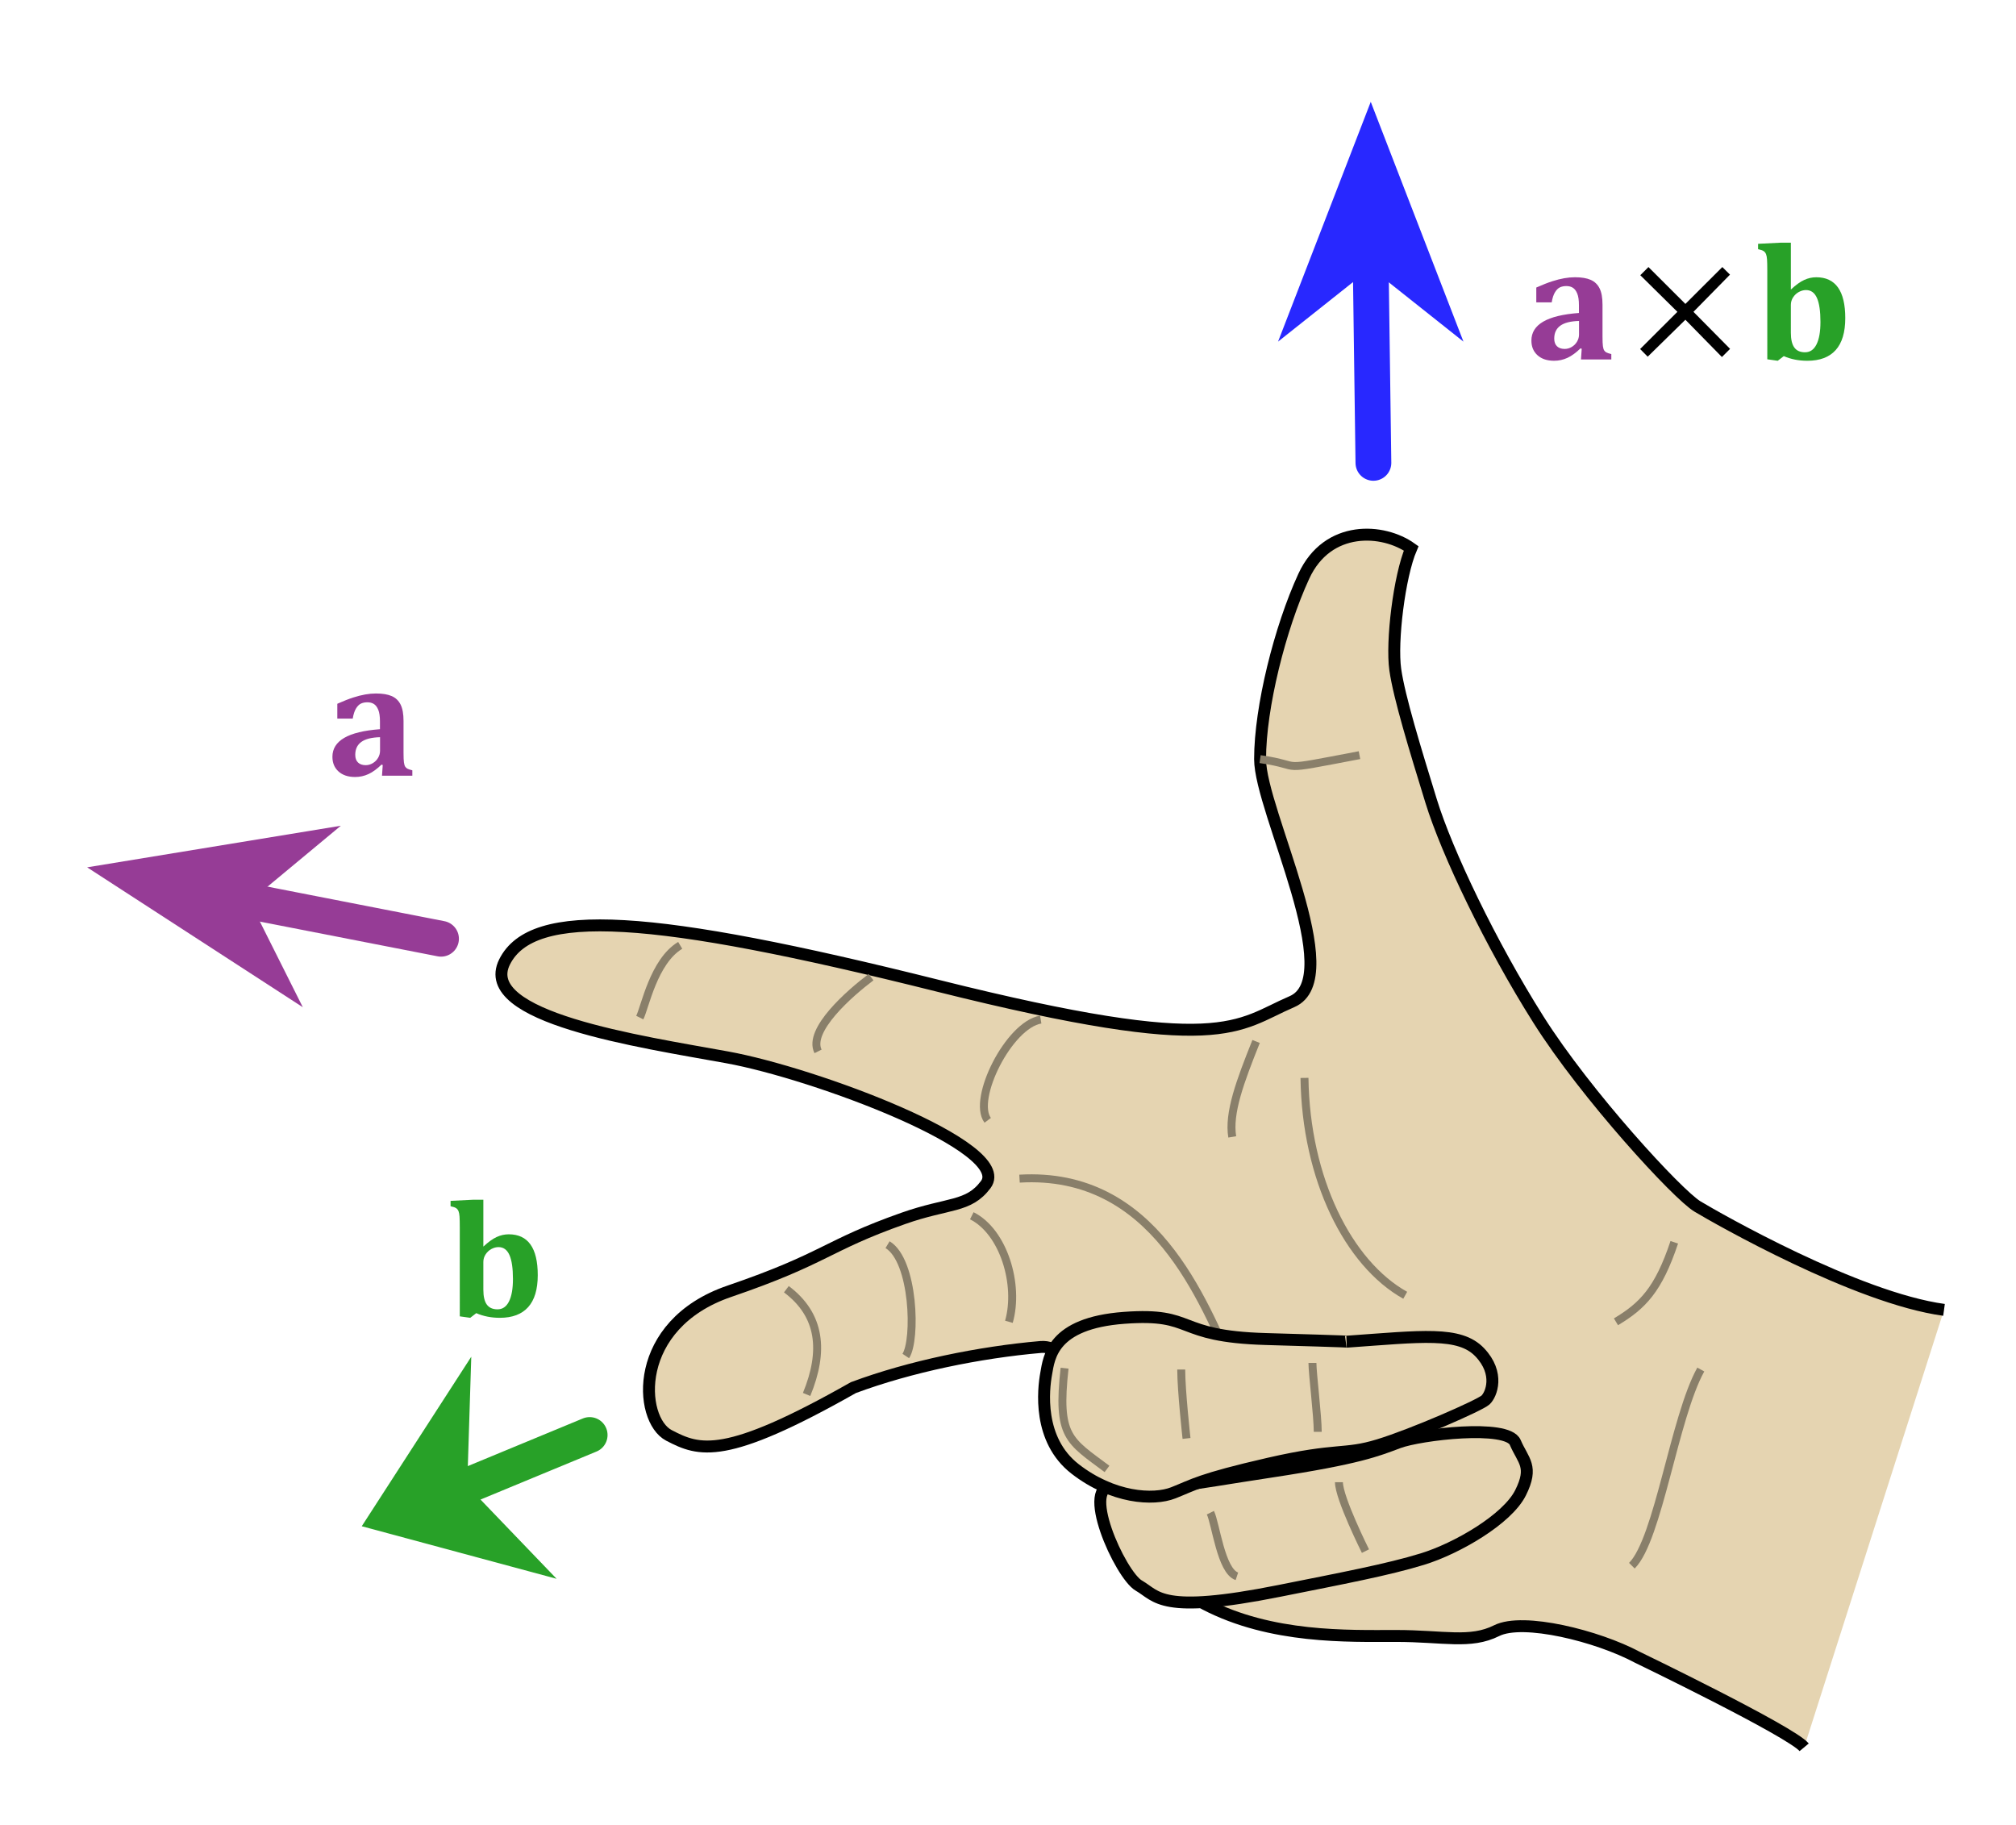 <?xml version="1.0" encoding="UTF-8"?>
<!-- Generator: Adobe Illustrator 13.0.0, SVG Export Plug-In  -->
<!DOCTYPE svg PUBLIC "-//W3C//DTD SVG 1.1//EN" "http://www.w3.org/Graphics/SVG/1.1/DTD/svg11.dtd">
<svg version="1.1" xmlns="http://www.w3.org/2000/svg" xmlns:xlink="http://www.w3.org/1999/xlink" xmlns:a="http://ns.adobe.com/AdobeSVGViewerExtensions/3.0/" x="0px" y="0px" width="507px" height="459px" viewBox="-21.914 -25.609 507 459" enable-background="new -21.914 -25.609 507 459" xml:space="preserve">
<defs>
</defs>
<path fill="#E5D4B1" stroke="#000000" stroke-width="3" d="M466.982,303.788c-22-3-57-23-62-26s-28-28-40-47s-23-42-27-55  s-8-26-9-33s1-23.5,4-30.5c-7-5-21-6-27,7s-11,33-11,46s22,55,8,61s-17,14-89-4s-102-20-109-6s34,20,56,24s72.021,22.634,65,32  c-4.35,5.802-9.375,4.488-20.709,8.488c-19.611,6.922-19.308,9.966-43.791,18.345c-24.433,8.362-22.843,32.226-15.167,36.23  s14.016,6.342,46.386-12.013c14.35-5.34,31.782-8.885,47.115-10.218s24.668,56,41.334,64.667s35.999,8,47.999,8  s18.666,2.001,25.333-1.333s25.334,1.332,35.334,6.666c0,0,38.667,18.667,42,22.667"/>
<path fill="none" stroke="#897F6A" stroke-width="2" d="M234.483,270.787c33.999-1.999,45.999,30.667,53.999,48.001"/>
<path fill="none" stroke="#897F6A" stroke-width="2" d="M306.149,245.453c0.334,25.334,11.001,46.668,25.333,54.666"/>
<path fill="none" stroke="#897F6A" stroke-width="2" d="M239.816,230.787c-8,1.333-17.333,20-13.333,25.333"/>
<path fill="none" stroke="#897F6A" stroke-width="2" d="M197.149,220.12c-5.333,4-16,13.333-13.333,18.667"/>
<path fill="none" stroke="#897F6A" stroke-width="2" d="M149.149,212.12c-6.667,4-8.834,15.501-10.167,18.167"/>
<path fill="none" stroke="#897F6A" stroke-width="2" d="M222.483,280.121c8,4,12,17.332,9.333,26.666"/>
<path fill="none" stroke="#897F6A" stroke-width="2" d="M201.296,287.393c6.667,4,7.248,23.993,4.581,27.993"/>
<path fill="none" stroke="#897F6A" stroke-width="2" d="M175.848,298.59c8.648,6.485,9.591,15.534,5.089,26.466"/>
<path fill="none" stroke="#897F6A" stroke-width="2" d="M293.982,236.288c-4,10-7,18-6,24"/>
<path fill="none" stroke="#897F6A" stroke-width="2" d="M294.982,165.288c11.947,1.707,2.677,3.252,25-1"/>
<path fill="none" stroke="#897F6A" stroke-width="2" d="M399.149,286.788c-4,12-8,15.999-14.667,19.999"/>
<path fill="#E5D4B1" stroke="#000000" stroke-width="3" d="M299.816,374.455c15.905-3.181,27.334-5.333,36-8  s21.332-10.001,24.666-16.667s0.667-7.999-1.333-12.666s-23.999-2-29.333,0s-10,4-32,7.333s-28,5-39.334,3.666  c-9.292-1.094,1.335,22.333,6.001,25S269.816,380.455,299.816,374.455z"/>
<path fill="#E5D4B1" stroke="#000000" stroke-width="3" d="M316.784,311.788c18.897-1.333,28.348-2.666,33.435,2.667  s2.906,10.667,1.453,12s-18.171,8.666-26.893,11.333c-8.723,2.667-10.176,0.667-27.619,4.667c-17.444,4-18.897,5.333-23.986,7.333  c-5.088,2-15.263,1.333-24.711-6c-9.449-7.333-7.996-20-7.269-24c0.727-4,1.455-12.667,19.625-14s12.354,4.666,35.614,5.333  C319.691,311.788,316.784,311.788,316.784,311.788z"/>
<path fill="none" stroke="#897F6A" stroke-width="2" d="M245.815,318.455c-1.923,17.305,1.109,18.166,10.667,25.333"/>
<path fill="none" stroke="#897F6A" stroke-width="2" d="M275.149,318.787c0,5.333,1.333,17.333,1.333,17.333"/>
<path fill="none" stroke="#897F6A" stroke-width="2" d="M308.149,317.12c0,2.667,1.334,13.333,1.334,17.333"/>
<path fill="none" stroke="#897F6A" stroke-width="2" d="M314.815,347.122c0,4,6.667,17.333,6.667,17.333"/>
<path fill="none" stroke="#897F6A" stroke-width="2" d="M282.482,354.788c1.333,2.667,2.667,14.666,6.667,16"/>
<path fill="none" stroke="#897F6A" stroke-width="2" d="M405.815,318.788c-6.666,12-10.666,42.668-17.333,49.334"/>
<line fill="none" stroke="#2828FF" stroke-width="9" stroke-linecap="round" x1="323.482" y1="90.788" x2="322.814" y2="41.788"/>
<polygon fill="#2828FF" points="322.814,41.788 299.501,60.3 322.814,0 346.127,60.3 "/>
<line fill="none" stroke="#963C96" stroke-width="9" stroke-linecap="round" x1="88.996" y1="210.46" x2="40.9" y2="201.067"/>
<polygon fill="#963C96" points="40.9,201.067 54.24,227.68 0,192.5 63.799,182.044 "/>
<line fill="none" stroke="#28A128" stroke-width="9" stroke-linecap="round" x1="126.377" y1="335.255" x2="95.585" y2="348.005"/>
<polygon fill="#28A128" points="95.585,348.005 118.064,371.413 69.063,358.197 96.605,315.568 "/>
<g>
	<path fill="#963C96" d="M375.868,62.098l-0.308-0.103c-1.121,1.094-2.212,1.887-3.271,2.379s-2.184,0.738-3.373,0.738   c-1.75,0-3.138-0.461-4.163-1.384s-1.538-2.157-1.538-3.702c0-2.01,0.987-3.592,2.963-4.748s4.974-1.883,8.993-2.184v-1.948   c0-1.271-0.144-2.252-0.431-2.943s-0.656-1.176-1.107-1.456s-0.991-0.42-1.62-0.42s-1.173,0.109-1.63,0.328   c-0.459,0.219-0.872,0.632-1.241,1.241s-0.643,1.453-0.82,2.533h-3.876v-3.732c1.572-0.697,2.902-1.22,3.988-1.569   c1.088-0.349,2.099-0.605,3.035-0.769s1.836-0.246,2.697-0.246c1.654,0,2.977,0.219,3.969,0.656   c0.99,0.438,1.732,1.148,2.225,2.133s0.738,2.345,0.738,4.081v7.998c0,1.162,0.034,1.986,0.103,2.471s0.175,0.837,0.317,1.056   c0.145,0.219,0.328,0.39,0.555,0.513c0.225,0.123,0.639,0.26,1.24,0.41v1.354h-7.629L375.868,62.098z M375.191,55.104   c-2.119,0.055-3.688,0.451-4.707,1.189s-1.527,1.818-1.527,3.24c0,0.848,0.232,1.494,0.697,1.938s1.107,0.667,1.928,0.667   c0.629,0,1.224-0.167,1.784-0.502s1.005-0.783,1.333-1.343s0.492-1.155,0.492-1.784V55.104z"/>
	<path d="M403.971,52.808l9.208,9.311l-2.051,2.051l-9.188-9.372l-9.475,9.29l-1.907-1.928l9.372-9.352L390.6,43.6l2.051-2.051   l9.29,9.27l9.29-9.27l1.928,1.907L403.971,52.808z"/>
	<path fill="#28A128" d="M422.54,42.492c0-1.299-0.021-2.242-0.062-2.83s-0.127-1.042-0.256-1.364   c-0.131-0.321-0.328-0.574-0.596-0.759c-0.266-0.185-0.734-0.345-1.404-0.482v-1.354l5.722-0.287h2.522v11.751l0.021,0.021   c1.217-1.135,2.32-1.931,3.312-2.389s2.007-0.687,3.046-0.687c2.434,0,4.259,0.858,5.476,2.574s1.825,4.283,1.825,7.701   c0,3.568-0.804,6.248-2.409,8.039c-1.607,1.791-3.982,2.687-7.127,2.687c-2.16,0-4.136-0.39-5.927-1.169l-1.518,1.169l-2.625-0.369   V42.492z M428.466,58.058c0,1.682,0.29,2.922,0.871,3.722s1.48,1.2,2.697,1.2c1.258,0,2.218-0.66,2.881-1.979   s0.995-3.203,0.995-5.65c0-2.693-0.294-4.703-0.882-6.029s-1.504-1.989-2.748-1.989c-0.602,0-1.196,0.157-1.784,0.472   s-1.073,0.762-1.456,1.343s-0.574,1.22-0.574,1.917V58.058z"/>
</g>
<g>
	<path fill="#963C96" d="M74.339,166.769l-0.308-0.103c-1.121,1.094-2.212,1.887-3.271,2.379s-2.184,0.738-3.373,0.738   c-1.75,0-3.138-0.461-4.163-1.384s-1.538-2.157-1.538-3.702c0-2.01,0.987-3.592,2.963-4.748s4.974-1.883,8.993-2.184v-1.948   c0-1.271-0.144-2.252-0.431-2.943s-0.656-1.176-1.107-1.456s-0.991-0.42-1.62-0.42s-1.173,0.109-1.63,0.328   c-0.459,0.219-0.872,0.632-1.241,1.241s-0.643,1.453-0.82,2.533h-3.876v-3.732c1.572-0.697,2.902-1.22,3.988-1.569   c1.088-0.349,2.099-0.605,3.035-0.769s1.836-0.246,2.697-0.246c1.654,0,2.977,0.219,3.969,0.656   c0.99,0.438,1.732,1.148,2.225,2.133s0.738,2.345,0.738,4.081v7.998c0,1.162,0.034,1.986,0.103,2.471s0.175,0.837,0.317,1.056   c0.145,0.219,0.328,0.39,0.555,0.513c0.225,0.123,0.639,0.26,1.24,0.41v1.354h-7.629L74.339,166.769z M73.663,159.775   c-2.119,0.055-3.688,0.451-4.707,1.189s-1.527,1.818-1.527,3.24c0,0.848,0.232,1.494,0.697,1.938s1.107,0.667,1.928,0.667   c0.629,0,1.224-0.167,1.784-0.502s1.005-0.783,1.333-1.343s0.492-1.155,0.492-1.784V159.775z"/>
</g>
<g>
	<path fill="#28A128" d="M93.716,283.163c0-1.299-0.021-2.242-0.062-2.83s-0.127-1.042-0.256-1.363   c-0.131-0.321-0.328-0.574-0.596-0.759c-0.266-0.185-0.734-0.345-1.404-0.481v-1.354l5.722-0.287h2.522v11.75l0.021,0.021   c1.217-1.135,2.32-1.932,3.312-2.39s2.007-0.687,3.046-0.687c2.434,0,4.259,0.857,5.476,2.573s1.825,4.282,1.825,7.7   c0,3.568-0.804,6.248-2.409,8.039c-1.607,1.791-3.982,2.688-7.127,2.688c-2.16,0-4.136-0.391-5.927-1.17l-1.518,1.17l-2.625-0.369   V283.163z M99.643,298.729c0,1.682,0.29,2.922,0.871,3.722s1.48,1.2,2.697,1.2c1.258,0,2.218-0.66,2.881-1.979   s0.995-3.202,0.995-5.649c0-2.693-0.294-4.703-0.882-6.029s-1.504-1.99-2.748-1.99c-0.602,0-1.196,0.158-1.784,0.473   s-1.073,0.762-1.456,1.343s-0.574,1.22-0.574,1.917V298.729z"/>
</g>
</svg>
